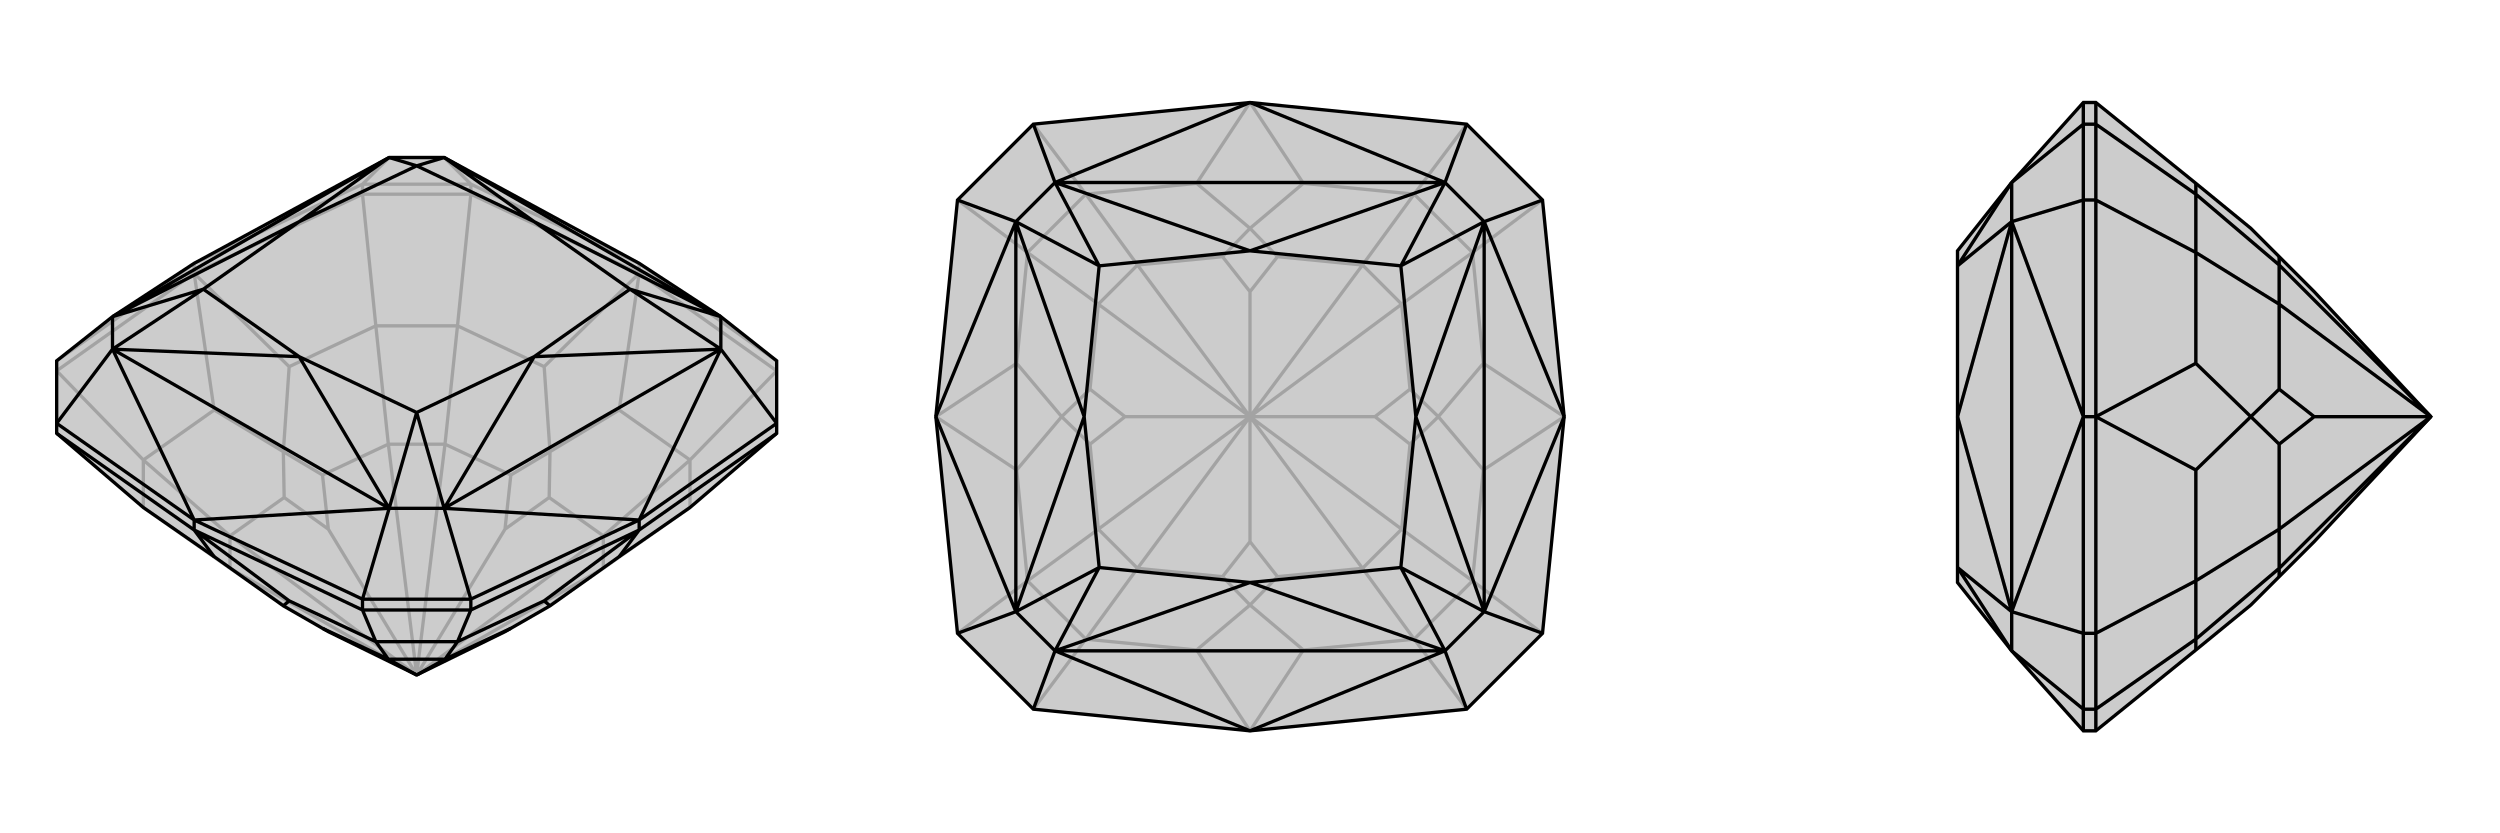 <svg xmlns="http://www.w3.org/2000/svg" viewBox="0 0 3000 1000">
    <g stroke="currentColor" stroke-width="4" fill="none" transform="translate(0 -30)">
        <path fill="currentColor" stroke="none" fill-opacity=".2" d="M865,410L932,463L932,538L932,550L828,639L743,698L660,757L613,784L606,788L500,840L394,788L387,784L340,757L257,698L172,639L68,550L68,538L68,463L135,410L233,346L467,219L533,219L767,346z" />
<path stroke-opacity=".2" d="M467,219L435,251M533,219L565,251M500,840L606,665M500,840L394,665M500,840L724,712M500,840L724,673M500,840L534,563M500,840L466,563M500,840L276,673M500,840L276,712M724,712L659,757M724,673L659,627M534,563L613,600M466,563L387,600M276,673L341,627M276,712L341,757M724,712L724,673M724,712L828,639M724,673L828,582M534,563L466,563M534,563L549,421M466,563L451,421M276,673L276,712M276,673L172,582M276,712L172,639M828,582L743,522M549,421L653,470M451,421L347,470M172,582L257,522M828,639L828,582M828,582L932,475M549,421L451,421M549,421L565,263M451,421L435,263M172,582L172,639M172,582L68,475M743,522L660,572M653,470L660,572M743,522L767,358M653,470L767,358M347,470L340,572M257,522L340,572M347,470L233,358M257,522L233,358M606,665L659,627M606,665L613,600M659,627L660,572M613,600L660,572M394,665L387,600M394,665L341,627M387,600L340,572M341,627L340,572M233,346L68,463M233,358L68,475M233,346L435,251M233,358L435,263M233,346L233,358M767,346L565,251M767,358L565,263M767,346L932,463M767,358L932,475M767,346L767,358M435,251L565,251M565,263L435,263M435,251L435,263M565,251L565,263" />
<path d="M865,410L932,463L932,538L932,550L828,639L743,698L660,757L613,784L606,788L500,840L394,788L387,784L340,757L257,698L172,639L68,550L68,538L68,463L135,410L233,346L467,219L533,219L767,346z" />
<path d="M865,449L932,538M533,640L565,749M467,640L435,749M135,449L68,538M767,654L865,449M767,654L533,640M233,654L467,640M233,654L135,449M865,410L533,219M865,449L533,640M467,640L135,449M135,410L467,219M865,410L865,449M533,640L467,640M135,449L135,410M865,410L641,296M865,410L756,377M865,449L641,458M865,449L756,377M533,640L641,458M533,640L500,525M467,640L359,458M467,640L500,525M135,449L359,458M135,449L244,377M135,410L359,296M135,410L244,377M467,219L359,296M467,219L500,229M533,219L641,296M533,219L500,229M641,296L756,377M756,377L641,458M641,458L500,525M500,525L359,458M359,458L244,377M244,377L359,296M359,296L500,229M641,296L500,229M500,840L466,821M500,840L534,821M466,821L387,784M534,821L613,784M466,821L534,821M466,821L451,800M534,821L549,800M451,800L347,751M549,800L653,751M451,800L549,800M451,800L435,762M549,800L565,762M347,751L340,757M347,751L233,666M257,698L233,666M653,751L660,757M653,751L767,666M743,698L767,666M233,654L68,538M233,666L68,550M767,654L932,538M767,666L932,550M767,654L565,749M767,666L565,762M767,654L767,666M233,654L435,749M233,666L435,762M233,654L233,666M565,749L435,749M435,762L565,762M565,749L565,762M435,749L435,762" />
    </g>
    <g stroke="currentColor" stroke-width="4" fill="none" transform="translate(1000 0)">
        <path fill="currentColor" stroke="none" fill-opacity=".2" d="M240,851L149,760L123,500L149,240L240,149L500,123L760,149L851,240L877,500L851,760L760,851L500,877z" />
<path stroke-opacity=".2" d="M500,500L650,500M500,500L500,350M500,500L350,500M500,500L500,650M500,500L635,682M500,500L682,635M500,500L682,365M500,500L635,318M500,500L365,318M500,500L318,365M500,500L318,635M500,500L365,682M635,682L533,692M682,635L692,533M682,365L692,467M635,318L533,308M365,318L467,308M318,365L308,467M318,635L308,533M365,682L467,692M635,682L682,635M635,682L697,767M682,635L767,697M682,365L635,318M682,365L767,303M635,318L697,233M365,318L318,365M365,318L303,233M318,365L233,303M318,635L365,682M318,635L233,697M365,682L303,767M697,767L564,780M767,697L780,564M767,303L780,436M697,233L564,220M303,233L436,220M233,303L220,436M233,697L220,564M303,767L436,780M697,767L767,697M697,767L760,851M767,697L851,760M767,303L697,233M767,303L851,240M697,233L760,149M303,233L233,303M303,233L240,149M233,303L149,240M233,697L303,767M233,697L149,760M303,767L240,851M564,780L500,726M436,780L500,726M564,780L500,877M436,780L500,877M780,564L726,500M780,436L726,500M780,564L877,500M780,436L877,500M564,220L500,274M436,220L500,274M564,220L500,123M436,220L500,123M220,436L274,500M220,564L274,500M220,436L123,500M220,564L123,500M500,650L533,692M500,650L467,692M533,692L500,726M467,692L500,726M650,500L692,533M650,500L692,467M692,533L726,500M692,467L726,500M500,350L533,308M500,350L467,308M533,308L500,274M467,308L500,274M350,500L308,467M350,500L308,533M308,467L274,500M308,533L274,500" />
<path d="M240,851L149,760L123,500L149,240L240,149L500,123L760,149L851,240L877,500L851,760L760,851L500,877z" />
<path d="M734,219L760,149M781,266L851,240M781,734L851,760M734,781L760,851M266,781L240,851M219,734L149,760M219,266L149,240M266,219L240,149M500,123L734,219M500,123L266,219M877,500L781,266M877,500L781,734M500,877L734,781M500,877L266,781M123,500L219,734M123,500L219,266M734,219L266,219M781,266L781,734M734,781L266,781M219,734L219,266M734,219L781,266M781,734L734,781M266,781L219,734M219,266L266,219M734,219L500,301M734,219L681,319M781,266L699,500M781,266L681,319M781,734L699,500M781,734L681,681M734,781L500,699M734,781L681,681M266,781L500,699M266,781L319,681M219,734L301,500M219,734L319,681M219,266L301,500M219,266L319,319M266,219L500,301M266,219L319,319M500,301L681,319M681,319L699,500M699,500L681,681M681,681L500,699M500,699L319,681M319,681L301,500M301,500L319,319M500,301L319,319" />
    </g>
    <g stroke="currentColor" stroke-width="4" fill="none" transform="translate(2000 0)">
        <path fill="currentColor" stroke="none" fill-opacity=".2" d="M414,219L349,301L349,319L349,500L349,681L349,699L414,781L500,877L515,877L635,780L701,726L735,692L777,650L917,500L777,350L735,308L701,274L635,220L515,123L500,123z" />
<path stroke-opacity=".2" d="M414,781L500,851M414,734L500,760M414,266L500,240M414,219L500,149M500,500L414,734M500,500L414,266M414,734L414,266M414,781L414,734M414,266L414,219M414,781L349,681M414,734L349,500M414,734L349,681M414,266L349,500M414,266L349,319M414,219L349,319M917,500L777,500M917,500L735,318M917,500L735,365M917,500L735,635M917,500L735,682M735,318L735,308M735,365L735,467M735,635L735,533M735,682L735,692M735,318L735,365M735,318L635,233M735,365L635,303M735,635L735,682M735,635L635,697M735,682L635,767M635,233L635,220M635,303L635,436M635,697L635,564M635,767L635,780M635,233L635,303M635,233L515,149M635,303L515,240M635,697L635,767M635,697L515,760M635,767L515,851M635,436L701,500M635,564L701,500M635,436L515,500M635,564L515,500M777,500L735,467M777,500L735,533M735,467L701,500M735,533L701,500M500,877L500,851M515,877L515,851M500,500L500,760M515,500L515,760M500,500L500,240M515,500L515,240M500,500L515,500M500,123L500,149M515,123L515,149M500,851L500,760M515,760L515,851M500,851L515,851M500,760L515,760M500,240L500,149M515,149L515,240M500,240L515,240M500,149L515,149" />
<path d="M414,219L349,301L349,319L349,500L349,681L349,699L414,781L500,877L515,877L635,780L701,726L735,692L777,650L917,500L777,350L735,308L701,274L635,220L515,123L500,123z" />
<path d="M414,219L500,149M414,266L500,240M414,734L500,760M414,781L500,851M500,500L414,266M500,500L414,734M414,266L414,734M414,219L414,266M414,734L414,781M414,219L349,319M414,266L349,500M414,266L349,319M414,734L349,500M414,734L349,681M414,781L349,681M917,500L777,500M917,500L735,682M917,500L735,635M917,500L735,365M917,500L735,318M735,682L735,692M735,635L735,533M735,365L735,467M735,318L735,308M735,682L735,635M735,682L635,767M735,635L635,697M735,365L735,318M735,365L635,303M735,318L635,233M635,767L635,780M635,697L635,564M635,303L635,436M635,233L635,220M635,767L635,697M635,767L515,851M635,697L515,760M635,303L635,233M635,303L515,240M635,233L515,149M635,564L701,500M635,436L701,500M635,564L515,500M635,436L515,500M777,500L735,533M777,500L735,467M735,533L701,500M735,467L701,500M500,123L500,149M515,123L515,149M500,500L500,240M515,500L515,240M500,500L500,760M515,500L515,760M500,500L515,500M500,877L500,851M515,877L515,851M500,149L500,240M515,240L515,149M500,149L515,149M500,240L515,240M500,760L500,851M515,851L515,760M500,760L515,760M500,851L515,851" />
    </g>
</svg>